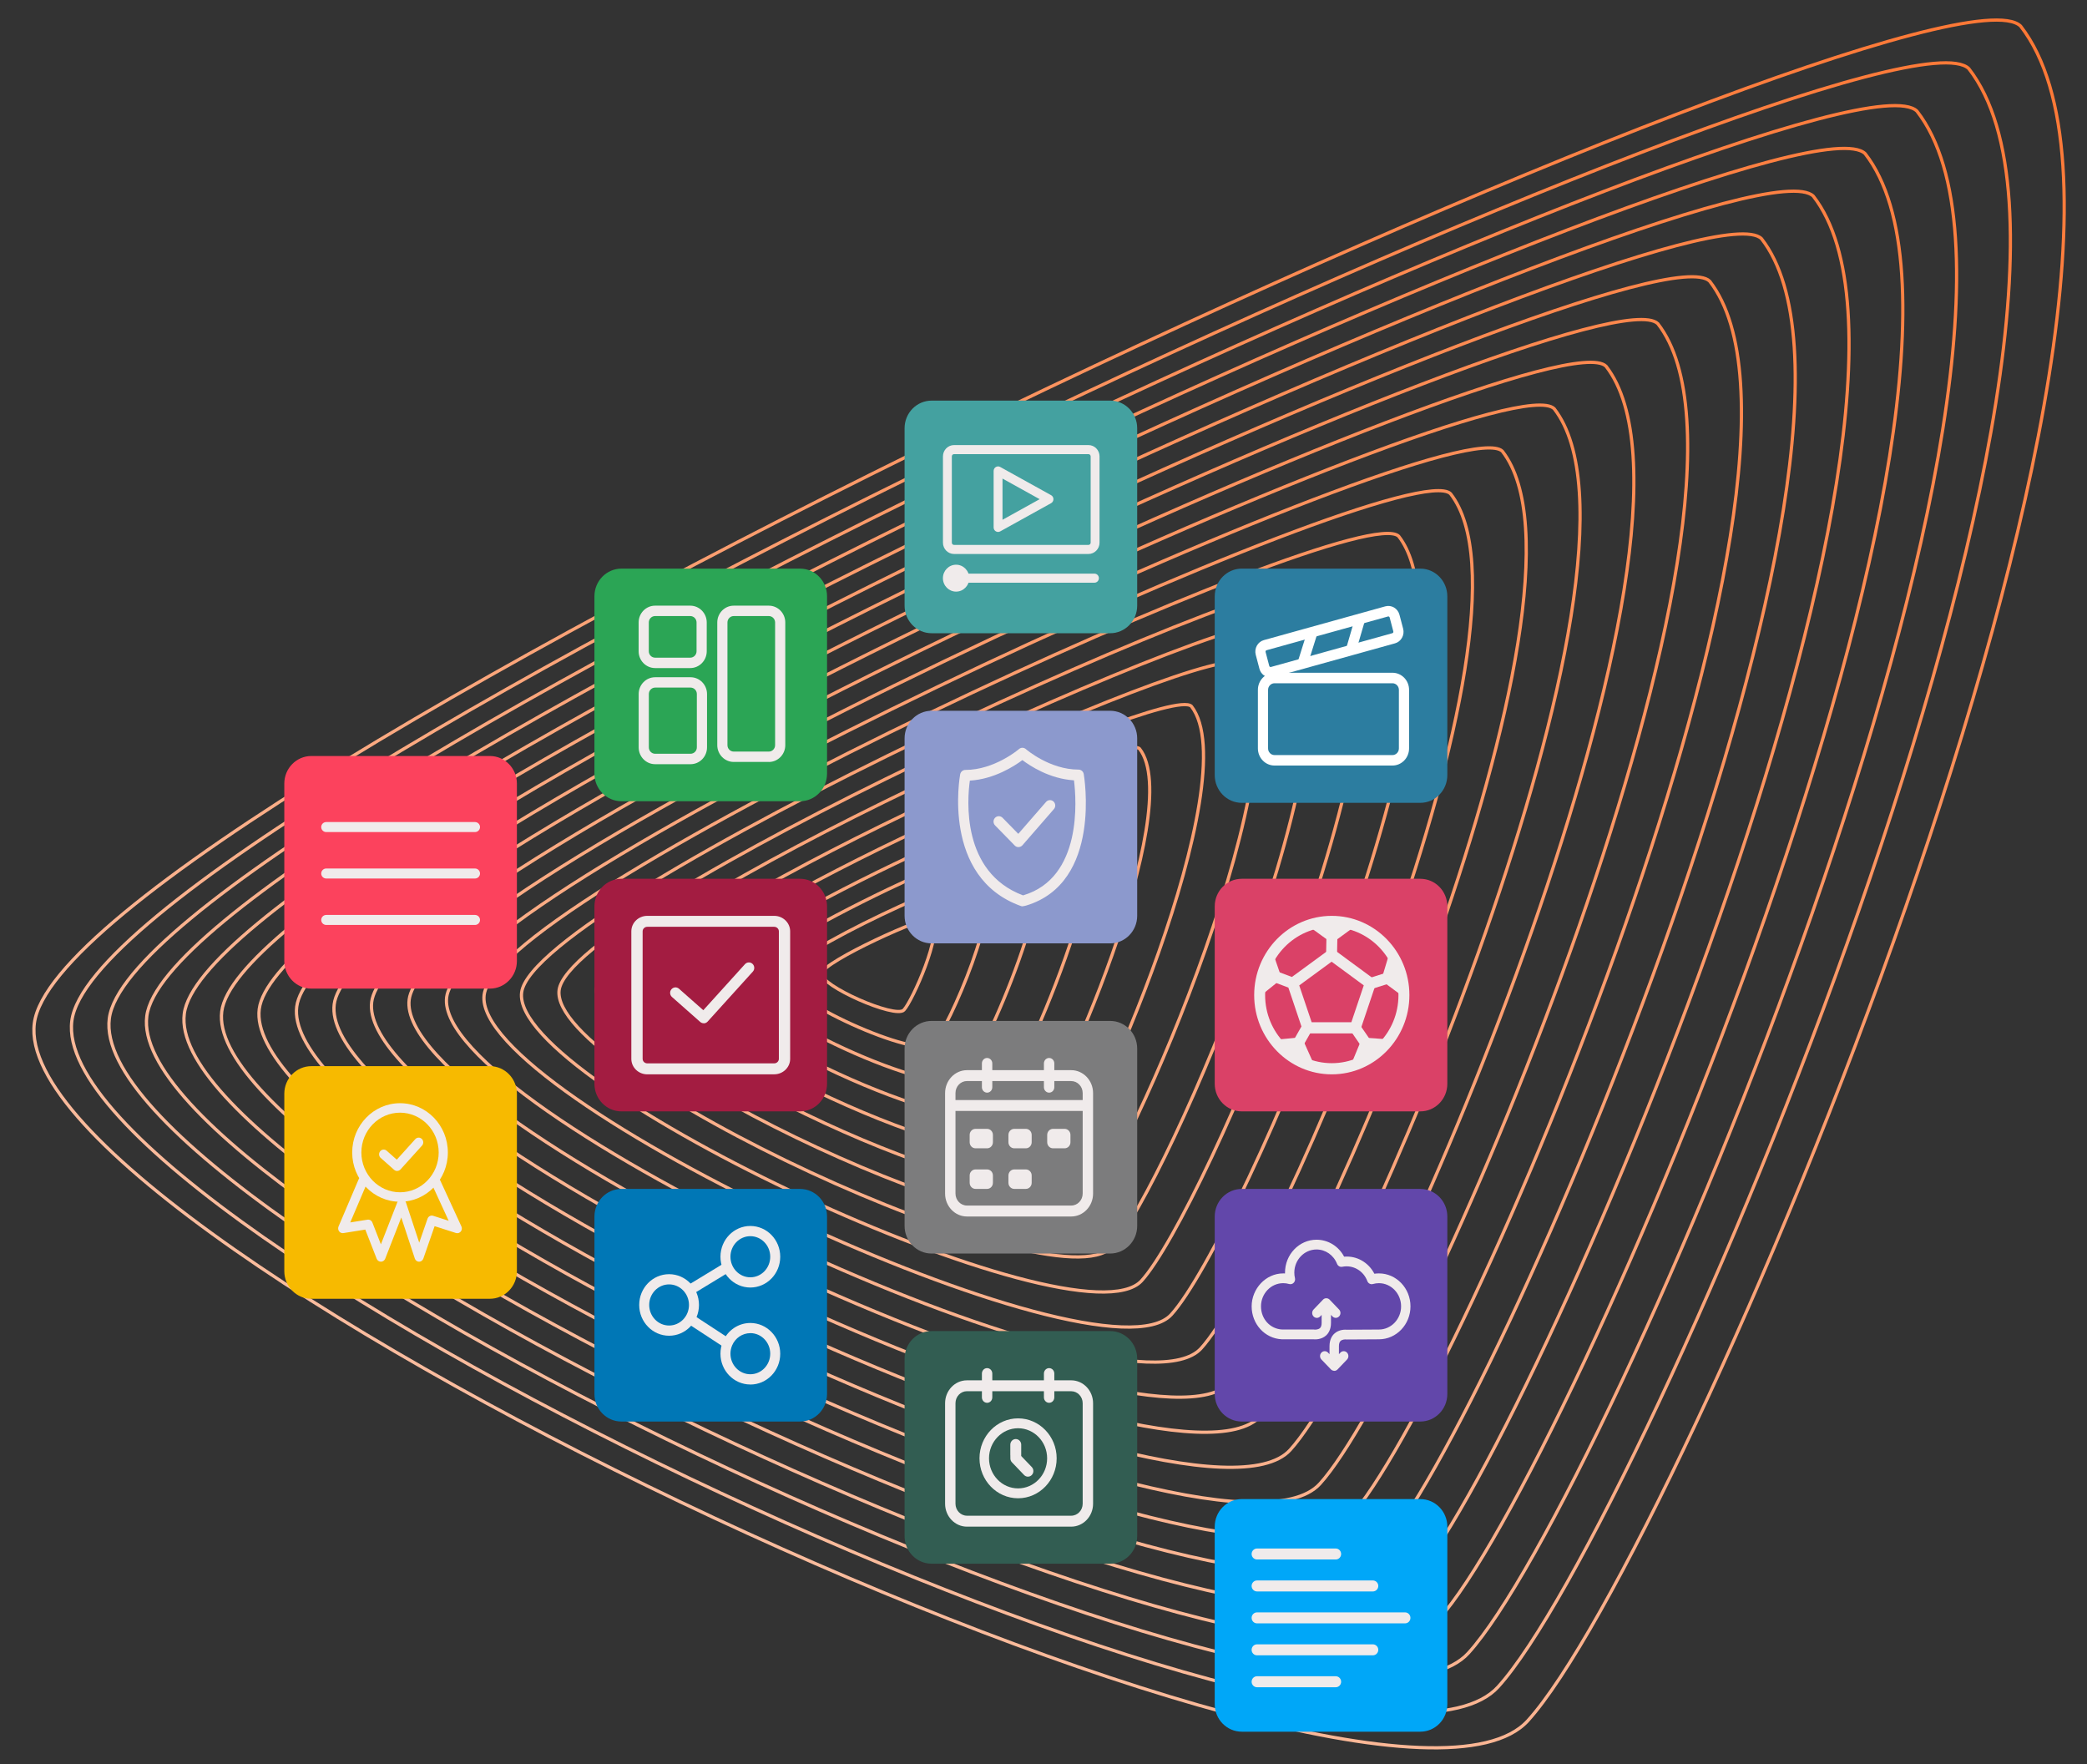 <svg width="646" height="546" viewBox="0 0 646 546" fill="none" xmlns="http://www.w3.org/2000/svg">
    <rect x="0" y="0" width="646" height="546" fill="#333333" stroke="none"/>
    <g clip-path="url(#clip0_83_7333)">
        <path d="M472.901 532.616C519.505 481.346 687.229 87.548 625.448 8.08C598.005 -18.592 19.435 247.678 10.634 316.721C1.833 385.765 426.297 583.885 472.901 532.616Z" stroke="url(#paint0_linear_83_7333)"/>
        <path d="M279.784 312.62C282.4 309.842 291.943 288.619 288.565 284.395C287.06 282.981 254.809 297.616 254.279 301.324C253.748 305.032 277.168 315.398 279.784 312.62Z" stroke="url(#paint1_linear_83_7333)"/>
        <path d="M463.705 522.14C508.214 473.18 668.406 97.122 609.406 21.238C583.198 -4.231 30.643 250.056 22.236 315.988C13.829 381.921 419.195 571.1 463.705 522.14Z" stroke="url(#paint2_linear_83_7333)"/>
        <path d="M454.509 511.664C496.923 465.013 649.583 106.697 593.364 34.396C568.391 10.13 41.851 252.434 33.838 315.255C25.825 378.076 412.094 558.315 454.509 511.664Z" stroke="url(#paint3_linear_83_7333)"/>
        <path d="M445.313 501.188C485.633 456.846 630.76 116.272 577.322 47.554C553.585 24.49 53.06 254.812 45.44 314.522C37.821 374.232 404.993 545.53 445.313 501.188Z" stroke="url(#paint4_linear_83_7333)"/>
        <path d="M436.117 490.712C474.342 448.679 611.937 125.847 561.28 60.711C538.778 38.851 64.268 257.19 57.042 313.789C49.817 370.387 397.891 532.745 436.117 490.712Z" stroke="url(#paint5_linear_83_7333)"/>
        <path d="M426.921 480.236C463.051 440.512 593.114 135.422 545.238 73.869C523.971 53.211 75.476 259.568 68.644 313.055C61.813 366.543 390.79 519.96 426.921 480.236Z" stroke="url(#paint6_linear_83_7333)"/>
        <path d="M417.725 469.76C451.761 432.345 574.29 144.997 529.196 87.027C509.164 67.572 86.685 261.946 80.247 312.322C73.809 362.699 383.688 507.175 417.725 469.76Z" stroke="url(#paint7_linear_83_7333)"/>
        <path d="M408.528 459.284C440.47 424.178 555.467 154.571 513.154 100.185C494.357 81.933 97.893 264.324 91.849 311.589C85.805 358.854 376.587 494.39 408.528 459.284Z" stroke="url(#paint8_linear_83_7333)"/>
        <path d="M399.333 448.808C429.179 416.011 536.644 164.146 497.112 113.343C479.55 96.293 109.101 266.702 103.451 310.856C97.801 355.01 369.486 481.604 399.333 448.808Z" stroke="url(#paint9_linear_83_7333)"/>
        <path d="M390.137 438.332C417.889 407.844 517.821 173.721 481.07 126.501C464.743 110.654 120.31 269.08 115.053 310.122C109.797 351.165 362.384 468.819 390.137 438.332Z" stroke="url(#paint10_linear_83_7333)"/>
        <path d="M380.94 427.856C406.598 399.678 498.998 183.296 465.028 139.658C449.936 125.014 131.518 271.458 126.655 309.389C121.793 347.321 355.283 456.034 380.94 427.856Z" stroke="url(#paint11_linear_83_7333)"/>
        <path d="M371.744 417.38C395.307 391.511 480.175 192.871 448.986 152.816C435.129 139.375 142.726 273.836 138.257 308.656C133.789 343.477 348.182 443.249 371.744 417.38Z" stroke="url(#paint12_linear_83_7333)"/>
        <path d="M362.548 406.904C384.016 383.344 461.351 202.445 432.944 165.974C420.322 153.735 153.934 276.214 149.859 307.923C145.785 339.632 341.08 430.464 362.548 406.904Z" stroke="url(#paint13_linear_83_7333)"/>
        <path d="M353.352 396.428C372.726 375.177 442.528 212.02 416.901 179.132C405.515 168.096 165.143 278.592 161.462 307.19C157.78 335.788 333.979 417.679 353.352 396.428Z" stroke="url(#paint14_linear_83_7333)"/>
        <path d="M344.156 385.952C361.435 367.01 423.705 221.595 400.86 192.29C390.708 182.457 176.351 280.97 173.064 306.456C169.777 331.943 326.878 404.894 344.156 385.952Z" stroke="url(#paint15_linear_83_7333)"/>
        <path d="M334.96 375.476C350.144 358.843 404.882 231.17 384.818 205.448C375.901 196.817 187.559 283.348 184.666 305.723C181.773 328.099 319.776 392.109 334.96 375.476Z" stroke="url(#paint16_linear_83_7333)"/>
        <path d="M325.764 365C338.854 350.676 386.059 240.745 368.775 218.605C361.094 211.178 198.768 285.726 196.268 304.99C193.769 324.254 312.675 379.324 325.764 365Z" stroke="url(#paint17_linear_83_7333)"/>
        <path d="M316.568 354.524C327.563 342.509 367.236 250.32 352.733 231.763C346.287 225.538 209.976 288.104 207.87 304.257C205.764 320.41 305.573 366.539 316.568 354.524Z" stroke="url(#paint18_linear_83_7333)"/>
        <path d="M307.372 344.048C316.272 334.342 348.412 259.894 336.691 244.921C331.48 239.899 221.184 290.482 219.472 303.524C217.76 316.566 298.472 353.754 307.372 344.048Z" stroke="url(#paint19_linear_83_7333)"/>
        <path d="M298.176 333.572C304.982 326.176 329.589 269.469 320.649 258.079C316.674 254.26 232.393 292.86 231.075 302.79C229.757 312.721 291.371 340.968 298.176 333.572Z" stroke="url(#paint20_linear_83_7333)"/>
        <path d="M288.98 323.096C293.691 318.009 310.766 279.044 304.607 271.237C301.867 268.62 243.601 295.238 242.677 302.057C241.753 308.877 284.269 328.183 288.98 323.096Z" stroke="url(#paint21_linear_83_7333)"/>
        <g clip-path="url(#clip1_83_7333)">
            <path d="M151.631 234H96.369C91.747 234 88 237.826 88 242.545V297.455C88 302.174 91.747 306 96.369 306H151.631C156.253 306 160 302.174 160 297.455V242.545C160 237.826 156.253 234 151.631 234Z" fill="#FC425D"/>
            <path d="M147.027 257.547H100.983C100.122 257.547 99.43 256.852 99.43 255.996C99.43 255.14 100.122 254.444 100.983 254.444H147.027C147.888 254.444 148.581 255.14 148.581 255.996C148.581 256.852 147.888 257.547 147.027 257.547Z" fill="#F0EBEB"/>
            <path d="M147.027 271.922H100.983C100.122 271.922 99.43 271.226 99.43 270.371C99.43 269.515 100.122 268.819 100.983 268.819H147.027C147.888 268.819 148.581 269.515 148.581 270.371C148.581 271.226 147.888 271.922 147.027 271.922Z" fill="#F0EBEB"/>
            <path d="M147.027 286.297H100.983C100.122 286.297 99.43 285.601 99.43 284.746C99.43 283.89 100.122 283.194 100.983 283.194H147.027C147.888 283.194 148.581 283.89 148.581 284.746C148.581 285.601 147.888 286.297 147.027 286.297Z" fill="#F0EBEB"/>
        </g>
        <g clip-path="url(#clip2_83_7333)">
            <path d="M151.631 330H96.369C91.747 330 88 333.826 88 338.545V393.455C88 398.174 91.747 402 96.369 402H151.631C156.253 402 160 398.174 160 393.455V338.545C160 333.826 156.253 330 151.631 330Z" fill="#F7BA00"/>
            <path d="M112.312 365.595L106.066 380.221L113.966 378.966L117.91 389.063L124.312 372.634L129.742 389.063L133.687 377.7L141.575 380.221L135.05 366.051" fill="#F7BA00"/>
            <path d="M129.743 390.534H129.732C129.129 390.534 128.592 390.135 128.402 389.542L124.212 376.844L119.229 389.61C119.017 390.158 118.492 390.523 117.911 390.523C117.33 390.523 116.805 390.158 116.592 389.61L113.073 380.586L106.302 381.67C105.788 381.75 105.274 381.544 104.961 381.122C104.648 380.7 104.581 380.13 104.782 379.639L111.017 365.013C111.33 364.272 112.168 363.941 112.883 364.26C113.598 364.58 113.922 365.447 113.609 366.188L108.414 378.373L113.743 377.517C114.391 377.414 115.028 377.779 115.274 378.418L117.9 385.149L122.995 372.098C123.218 371.528 123.788 371.162 124.347 371.185C124.939 371.197 125.464 371.596 125.654 372.178L129.766 384.636L132.335 377.22C132.592 376.479 133.374 376.08 134.09 376.319L138.883 377.859L133.743 366.69C133.408 365.96 133.71 365.093 134.414 364.739C135.129 364.397 135.967 364.705 136.302 365.435L142.827 379.616C143.073 380.141 142.983 380.769 142.615 381.202C142.246 381.636 141.654 381.818 141.117 381.636L134.525 379.525L131.039 389.565C130.838 390.146 130.302 390.534 129.699 390.534H129.743Z" fill="#F0EBEB"/>
            <path d="M123.823 370.501C131.216 370.501 137.208 364.33 137.208 356.719C137.208 349.108 131.216 342.937 123.823 342.937C116.43 342.937 110.438 349.108 110.438 356.719C110.438 364.33 116.43 370.501 123.823 370.501Z" fill="#F7BA00"/>
            <path d="M123.822 371.972C115.654 371.972 109.018 365.127 109.018 356.719C109.018 348.311 115.654 341.466 123.822 341.466C131.99 341.466 138.627 348.311 138.627 356.719C138.627 365.127 131.99 371.972 123.822 371.972ZM123.822 344.398C117.23 344.398 111.856 349.931 111.856 356.719C111.856 363.507 117.219 369.04 123.822 369.04C130.425 369.04 135.789 363.507 135.789 356.719C135.789 349.931 130.425 344.398 123.822 344.398Z" fill="#F0EBEB"/>
            <path d="M122.928 362.446C122.604 362.446 122.269 362.332 122.001 362.093L117.833 358.396C117.241 357.871 117.174 356.947 117.688 356.331C118.202 355.715 119.096 355.647 119.688 356.171L122.816 358.944L128.548 352.589C129.084 351.996 129.978 351.962 130.559 352.509C131.129 353.057 131.163 353.981 130.638 354.574L123.967 361.967C123.688 362.275 123.308 362.435 122.928 362.435V362.446Z" fill="#F0EBEB"/>
        </g>
        <g clip-path="url(#clip3_83_7333)">
            <path d="M247.631 176H192.369C187.747 176 184 179.826 184 184.545V239.455C184 244.174 187.747 248 192.369 248H247.631C252.253 248 256 244.174 256 239.455V184.545C256 179.826 252.253 176 247.631 176Z" fill="#2BA555"/>
            <path d="M237.977 235.838H227.116C224.312 235.838 222.021 233.511 222.021 230.636V192.668C222.021 189.805 224.301 187.466 227.116 187.466H237.977C240.781 187.466 243.072 189.793 243.072 192.668V230.647C243.072 233.511 240.792 235.85 237.977 235.85V235.838ZM227.116 190.683C226.044 190.683 225.172 191.573 225.172 192.668V230.647C225.172 231.743 226.044 232.633 227.116 232.633H237.977C239.049 232.633 239.921 231.743 239.921 230.647V192.668C239.921 191.573 239.049 190.683 237.977 190.683H227.116Z" fill="#F0EBEB"/>
            <path d="M213.665 206.781H202.771C199.966 206.781 197.676 204.453 197.676 201.578V192.668C197.676 189.805 199.955 187.466 202.771 187.466H213.665C216.469 187.466 218.76 189.793 218.76 192.668V201.578C218.76 204.442 216.48 206.781 213.665 206.781ZM202.771 190.683C201.698 190.683 200.827 191.573 200.827 192.668V201.578C200.827 202.673 201.698 203.563 202.771 203.563H213.665C214.737 203.563 215.609 202.673 215.609 201.578V192.668C215.609 191.573 214.737 190.683 213.665 190.683H202.771V190.683Z" fill="#F0EBEB"/>
            <path d="M213.755 236.534H202.782C199.978 236.534 197.688 234.207 197.688 231.332V214.824C197.688 211.96 199.967 209.621 202.782 209.621H213.755C216.559 209.621 218.85 211.949 218.85 214.824V231.332C218.85 234.196 216.57 236.534 213.755 236.534ZM202.782 212.827C201.71 212.827 200.838 213.717 200.838 214.812V231.321C200.838 232.416 201.71 233.306 202.782 233.306H213.755C214.827 233.306 215.699 232.416 215.699 231.321V214.812C215.699 213.717 214.827 212.827 213.755 212.827H202.782Z" fill="#F0EBEB"/>
        </g>
        <g clip-path="url(#clip4_83_7333)">
            <path d="M247.631 272H192.369C187.747 272 184 275.826 184 280.545V335.455C184 340.174 187.747 344 192.369 344H247.631C252.253 344 256 340.174 256 335.455V280.545C256 275.826 252.253 272 247.631 272Z" fill="#A31C41"/>
            <path d="M239.643 332.534H200.358C197.632 332.534 195.42 330.378 195.42 327.743V288.269C195.42 285.622 197.632 283.477 200.358 283.477H239.643C242.37 283.477 244.582 285.633 244.582 288.269V327.731C244.582 330.378 242.37 332.523 239.643 332.523V332.534ZM200.358 286.866C199.565 286.866 198.917 287.493 198.917 288.269V327.731C198.917 328.507 199.565 329.135 200.358 329.135H239.643C240.437 329.135 241.085 328.507 241.085 327.731V288.269C241.085 287.493 240.437 286.866 239.643 286.866H200.358Z" fill="#F0EBEB"/>
            <path d="M217.821 316.722C217.43 316.722 217.05 316.585 216.737 316.311L208 308.588C207.307 307.972 207.229 306.911 207.832 306.203C208.436 305.496 209.475 305.416 210.168 306.032L217.698 312.683L230.592 298.434C231.218 297.749 232.268 297.704 232.939 298.343C233.609 298.981 233.654 300.054 233.028 300.738L219.039 316.197C218.715 316.562 218.268 316.745 217.821 316.745V316.722Z" fill="#F0EBEB"/>
        </g>
        <g clip-path="url(#clip5_83_7333)">
            <path d="M247.631 368H192.369C187.747 368 184 371.826 184 376.545V431.455C184 436.174 187.747 440 192.369 440H247.631C252.253 440 256 436.174 256 431.455V376.545C256 371.826 252.253 368 247.631 368Z" fill="#0077B6"/>
            <path d="M232.257 398.518C227.162 398.518 223.006 394.251 223.006 388.992C223.006 383.733 227.151 379.466 232.257 379.466C237.363 379.466 241.509 383.733 241.509 388.992C241.509 394.251 237.363 398.518 232.257 398.518ZM232.257 382.626C228.861 382.626 226.101 385.478 226.101 388.992C226.101 392.506 228.861 395.358 232.257 395.358C235.654 395.358 238.414 392.506 238.414 388.992C238.414 385.478 235.654 382.626 232.257 382.626V382.626Z" fill="#F0EBEB"/>
            <path d="M207.107 413.441C202.012 413.441 197.855 409.174 197.855 403.914C197.855 398.655 202.001 394.388 207.107 394.388C212.213 394.388 216.358 398.655 216.358 403.914C216.358 409.174 212.213 413.441 207.107 413.441ZM207.107 397.548C203.71 397.548 200.95 400.401 200.95 403.914C200.95 407.428 203.71 410.28 207.107 410.28C210.504 410.28 213.263 407.428 213.263 403.914C213.263 400.401 210.504 397.548 207.107 397.548Z" fill="#F0EBEB"/>
            <path d="M232.257 428.534C227.162 428.534 223.006 424.267 223.006 419.008C223.006 417.685 223.263 416.407 223.777 415.209C225.252 411.729 228.581 409.493 232.257 409.493C237.352 409.493 241.509 413.76 241.509 419.02C241.509 424.279 237.363 428.546 232.257 428.546V428.534ZM232.257 412.642C229.81 412.642 227.598 414.137 226.615 416.453C226.28 417.263 226.101 418.118 226.101 418.997C226.101 422.511 228.861 425.363 232.257 425.363C235.654 425.363 238.414 422.511 238.414 418.997C238.414 415.483 235.654 412.631 232.257 412.631V412.642Z" fill="#F0EBEB"/>
            <path d="M224.412 390.819L212.613 397.992L214.197 400.708L225.995 393.535L224.412 390.819Z" fill="#F0EBEB"/>
            <path d="M214.414 406.905L212.744 409.565L224.361 417.169L226.031 414.508L214.414 406.905Z" fill="#F0EBEB"/>
        </g>
        <g clip-path="url(#clip6_83_7333)">
            <path d="M343.631 124H288.369C283.747 124 280 127.826 280 132.545V187.455C280 192.174 283.747 196 288.369 196H343.631C348.253 196 352 192.174 352 187.455V132.545C352 127.826 348.253 124 343.631 124Z" fill="#44A1A0"/>
            <path d="M308.939 164.649C308.693 164.649 308.447 164.581 308.235 164.455C307.821 164.204 307.564 163.748 307.564 163.246V145.768C307.564 145.277 307.821 144.809 308.235 144.558C308.648 144.307 309.173 144.296 309.598 144.536L325.363 153.275C325.81 153.526 326.078 153.993 326.078 154.507C326.078 155.02 325.799 155.499 325.363 155.739L309.598 164.478C309.397 164.592 309.162 164.649 308.939 164.649V164.649ZM310.313 148.129V160.884L321.81 154.507L310.313 148.129V148.129Z" fill="#F0EBEB"/>
            <path d="M336.916 171.471H295.307C293.419 171.471 291.877 169.897 291.877 167.969V141.261C291.877 139.333 293.419 137.759 295.307 137.759H336.916C338.804 137.759 340.346 139.333 340.346 141.261V167.969C340.346 169.897 338.804 171.471 336.916 171.471ZM295.307 140.565C294.938 140.565 294.626 140.873 294.626 141.261V167.969C294.626 168.357 294.927 168.665 295.307 168.665H336.916C337.285 168.665 337.598 168.357 337.598 167.969V141.261C337.598 140.873 337.296 140.565 336.916 140.565H295.307V140.565Z" fill="#F0EBEB"/>
            <path d="M338.769 180.359H296.021C295.261 180.359 294.646 179.731 294.646 178.955C294.646 178.18 295.261 177.552 296.021 177.552H338.769C339.529 177.552 340.144 178.18 340.144 178.955C340.144 179.731 339.529 180.359 338.769 180.359Z" fill="#F0EBEB"/>
            <path d="M295.943 183.12C298.196 183.12 300.022 181.255 300.022 178.955C300.022 176.656 298.196 174.791 295.943 174.791C293.691 174.791 291.865 176.656 291.865 178.955C291.865 181.255 293.691 183.12 295.943 183.12Z" fill="#F0EBEB"/>
        </g>
        <g clip-path="url(#clip7_83_7333)">
            <path d="M343.631 220H288.369C283.747 220 280 223.826 280 228.545V283.455C280 288.174 283.747 292 288.369 292H343.631C348.253 292 352 288.174 352 283.455V228.545C352 223.826 348.253 220 343.631 220Z" fill="#8C99CD"/>
            <path d="M316.559 280.534C316.38 280.534 316.19 280.5 316.023 280.443C291.308 271.613 297.151 239.977 297.207 239.657C297.364 238.881 298.034 238.311 298.805 238.311C307.844 238.311 315.341 231.922 315.408 231.854C316.023 231.317 316.917 231.329 317.531 231.854C317.598 231.922 324.85 238.208 333.844 238.208C334.626 238.208 335.308 238.779 335.453 239.566C335.509 239.908 341.285 273.256 317.576 280.306L316.917 280.454C316.794 280.477 316.682 280.5 316.559 280.5V280.534ZM300.202 241.619C299.397 247.369 297.52 269.959 316.66 277.135L316.76 277.112C335.04 271.681 333.185 247.483 332.436 241.528C324.894 241.072 318.827 237.056 316.47 235.265C314.056 237.067 307.799 241.163 300.213 241.619H300.202Z" fill="#F0EBEB"/>
            <path d="M315.251 262.201C314.815 262.201 314.402 262.03 314.1 261.71L308.011 255.481C307.374 254.831 307.374 253.77 308.011 253.119C308.648 252.469 309.687 252.469 310.324 253.119L315.195 258.094L323.787 248.214C324.391 247.529 325.419 247.461 326.089 248.077C326.759 248.693 326.826 249.742 326.223 250.427L316.48 261.63C316.178 261.972 315.754 262.178 315.307 262.189C315.296 262.189 315.273 262.189 315.262 262.189L315.251 262.201Z" fill="#F0EBEB"/>
        </g>
        <g clip-path="url(#clip8_83_7333)">
            <path d="M343.631 316H288.369C283.747 316 280 319.826 280 324.545V379.455C280 384.174 283.747 388 288.369 388H343.631C348.253 388 352 384.174 352 379.455V324.545C352 319.826 348.253 316 343.631 316Z" fill="#7C7C7D"/>
            <path d="M331.576 376.534H299.308C295.576 376.534 292.537 373.351 292.537 369.438V338.338C292.537 334.425 295.576 331.242 299.308 331.242H331.576C335.308 331.242 338.347 334.425 338.347 338.338V369.438C338.347 373.351 335.308 376.534 331.576 376.534ZM299.308 334.608C297.353 334.608 295.755 336.273 295.755 338.327V369.427C295.755 371.48 297.353 373.146 299.308 373.146H331.576C333.532 373.146 335.129 371.48 335.129 369.427V338.338C335.129 336.285 333.532 334.619 331.576 334.619H299.308V334.608Z" fill="#F0EBEB"/>
            <path d="M336.962 340.494H294.146V343.86H336.962V340.494Z" fill="#F0EBEB"/>
            <path d="M305.543 338.201C304.66 338.201 303.934 337.448 303.934 336.513V329.154C303.934 328.219 304.649 327.466 305.543 327.466C306.436 327.466 307.151 328.219 307.151 329.154V336.513C307.151 337.448 306.436 338.201 305.543 338.201Z" fill="#F0EBEB"/>
            <path d="M324.738 338.201C323.855 338.201 323.129 337.448 323.129 336.513V329.154C323.129 328.219 323.844 327.466 324.738 327.466C325.632 327.466 326.347 328.219 326.347 329.154V336.513C326.347 337.448 325.632 338.201 324.738 338.201Z" fill="#F0EBEB"/>
            <path d="M305.543 355.428H301.945C300.951 355.428 300.146 354.584 300.146 353.546V351.287C300.146 350.249 300.951 349.405 301.945 349.405H305.543C306.538 349.405 307.342 350.249 307.342 351.287V353.546C307.342 354.584 306.538 355.428 305.543 355.428Z" fill="#F0EBEB"/>
            <path d="M317.543 355.428H313.945C312.951 355.428 312.146 354.584 312.146 353.546V351.287C312.146 350.249 312.951 349.405 313.945 349.405H317.543C318.538 349.405 319.342 350.249 319.342 351.287V353.546C319.342 354.584 318.538 355.428 317.543 355.428Z" fill="#F0EBEB"/>
            <path d="M305.543 367.989H301.945C300.951 367.989 300.146 367.145 300.146 366.107V363.848C300.146 362.81 300.951 361.965 301.945 361.965H305.543C306.538 361.965 307.342 362.81 307.342 363.848V366.107C307.342 367.145 306.538 367.989 305.543 367.989Z" fill="#F0EBEB"/>
            <path d="M317.543 367.989H313.945C312.951 367.989 312.146 367.145 312.146 366.107V363.848C312.146 362.81 312.951 361.965 313.945 361.965H317.543C318.538 361.965 319.342 362.81 319.342 363.848V366.107C319.342 367.145 318.538 367.989 317.543 367.989Z" fill="#F0EBEB"/>
            <path d="M329.543 355.428H325.945C324.951 355.428 324.146 354.584 324.146 353.546V351.287C324.146 350.249 324.951 349.405 325.945 349.405H329.543C330.538 349.405 331.342 350.249 331.342 351.287V353.546C331.342 354.584 330.538 355.428 329.543 355.428Z" fill="#F0EBEB"/>
        </g>
        <g clip-path="url(#clip9_83_7333)">
            <path d="M343.631 412H288.369C283.747 412 280 415.826 280 420.545V475.455C280 480.174 283.747 484 288.369 484H343.631C348.253 484 352 480.174 352 475.455V420.545C352 415.826 348.253 412 343.631 412Z" fill="#325D52"/>
            <path d="M331.576 472.534H299.308C295.576 472.534 292.537 469.351 292.537 465.438V434.338C292.537 430.425 295.576 427.242 299.308 427.242H331.576C335.308 427.242 338.347 430.425 338.347 434.338V465.438C338.347 469.351 335.308 472.534 331.576 472.534ZM299.308 430.608C297.353 430.608 295.755 432.273 295.755 434.327V465.427C295.755 467.48 297.353 469.146 299.308 469.146H331.576C333.532 469.146 335.129 467.48 335.129 465.427V434.338C335.129 432.285 333.532 430.619 331.576 430.619H299.308V430.608Z" fill="#F0EBEB"/>
            <path d="M305.543 434.201C304.66 434.201 303.934 433.448 303.934 432.513V425.154C303.934 424.219 304.649 423.466 305.543 423.466C306.436 423.466 307.151 424.219 307.151 425.154V432.513C307.151 433.448 306.436 434.201 305.543 434.201Z" fill="#F0EBEB"/>
            <path d="M324.738 434.201C323.855 434.201 323.129 433.448 323.129 432.513V425.154C323.129 424.219 323.844 423.466 324.738 423.466C325.632 423.466 326.347 424.219 326.347 425.154V432.513C326.347 433.448 325.632 434.201 324.738 434.201Z" fill="#F0EBEB"/>
            <path d="M315.129 462.232C320.911 462.232 325.599 457.38 325.599 451.394C325.599 445.408 320.911 440.556 315.129 440.556C309.347 440.556 304.66 445.408 304.66 451.394C304.66 457.38 309.347 462.232 315.129 462.232Z" fill="#325D52"/>
            <path d="M315.13 463.75C308.538 463.75 303.186 458.205 303.186 451.383C303.186 444.56 308.549 439.016 315.13 439.016C321.711 439.016 327.074 444.56 327.074 451.383C327.074 458.205 321.711 463.75 315.13 463.75V463.75ZM315.13 442.073C310.169 442.073 306.135 446.249 306.135 451.383C306.135 456.517 310.169 460.692 315.13 460.692C320.091 460.692 324.124 456.517 324.124 451.383C324.124 446.249 320.091 442.073 315.13 442.073V442.073Z" fill="#F0EBEB"/>
            <path d="M314.414 452.158C313.486 452.158 312.727 451.383 312.727 450.413V447.161C312.727 446.203 313.486 445.416 314.414 445.416C315.341 445.416 316.101 446.192 316.101 447.161V450.413C316.101 451.371 315.341 452.158 314.414 452.158Z" fill="#F0EBEB"/>
            <path d="M318.191 457.064C317.756 457.064 317.32 456.893 316.996 456.551L313.23 452.626C312.571 451.942 312.582 450.835 313.23 450.162C313.89 449.489 314.962 449.489 315.61 450.162L319.376 454.087C320.035 454.771 320.024 455.878 319.376 456.551C319.052 456.893 318.616 457.053 318.191 457.053V457.064Z" fill="#F0EBEB"/>
        </g>
        <g clip-path="url(#clip10_83_7333)">
            <path d="M439.631 176H384.369C379.747 176 376 179.852 376 184.604V239.892C376 244.644 379.747 248.496 384.369 248.496H439.631C444.253 248.496 448 244.644 448 239.892V184.604C448 179.852 444.253 176 439.631 176Z" fill="#2C7DA0"/>
            <path d="M431.017 236.952H394.503C391.665 236.952 389.363 234.574 389.363 231.656V213.518C389.363 210.6 391.676 208.233 394.503 208.233H431.017C433.855 208.233 436.157 210.6 436.157 213.518V231.656C436.157 234.574 433.844 236.952 431.017 236.952ZM394.503 211.484C393.408 211.484 392.514 212.403 392.514 213.529V231.667C392.514 232.793 393.408 233.712 394.503 233.712H431.017C432.112 233.712 433.006 232.793 433.006 231.667V213.529C433.006 212.403 432.112 211.484 431.017 211.484H394.503Z" fill="white"/>
            <path d="M393.296 209.715C391.709 209.715 390.257 208.635 389.832 206.981L388.693 202.651C388.179 200.686 389.307 198.653 391.218 198.125L428.782 187.683C430.693 187.143 432.67 188.314 433.184 190.279L434.324 194.609C434.57 195.563 434.447 196.551 433.966 197.412C433.486 198.262 432.715 198.883 431.787 199.135L394.223 209.577C393.91 209.669 393.598 209.704 393.285 209.704L393.296 209.715ZM429.72 190.807C429.72 190.807 429.642 190.807 429.609 190.819L392.044 201.261C391.821 201.33 391.676 201.571 391.743 201.8L392.882 206.131C392.949 206.361 393.184 206.51 393.408 206.441L430.983 195.988C431.128 195.953 431.206 195.85 431.24 195.781C431.285 195.712 431.318 195.597 431.285 195.448L430.145 191.117C430.089 190.922 429.922 190.796 429.732 190.796L429.72 190.807Z" fill="white"/>
            <path d="M404.751 195.139L401.68 204.911L404.688 205.911L407.76 196.139L404.751 195.139Z" fill="white"/>
            <path d="M419.565 190.81L416.645 200.823L419.673 201.757L422.593 191.744L419.565 190.81Z" fill="white"/>
        </g>
        <g clip-path="url(#clip11_83_7333)">
            <path d="M439.631 272H384.369C379.747 272 376 275.826 376 280.545V335.455C376 340.174 379.747 344 384.369 344H439.631C444.253 344 448 340.174 448 335.455V280.545C448 275.826 444.253 272 439.631 272Z" fill="#DA4167"/>
            <path d="M420.705 319.859H403.566L398.795 305.678L394.191 303.944L395.365 300.693L399.89 302.393L412.191 293.391L426.169 303.682L420.728 319.848L420.705 319.859ZM405.99 316.403H418.292L422.136 304.994L412.18 297.67L402.158 305.005L406.001 316.403H405.99Z" fill="#F0EBEB"/>
            <path d="M410.588 289.762L410.473 295.5L413.857 295.571L413.973 289.833L410.588 289.762Z" fill="#F0EBEB"/>
            <path d="M429.011 301.105L423.641 302.796L424.638 306.099L430.009 304.408L429.011 301.105Z" fill="#F0EBEB"/>
            <path d="M420.872 317.132L418.104 319.121L421.409 323.917L424.178 321.927L420.872 317.132Z" fill="#F0EBEB"/>
            <path d="M392.716 296.346L394.772 302.324L389.699 306.42" fill="#F0EBEB"/>
            <path d="M390.749 307.778L388.648 305.062L392.771 301.731L391.118 296.917L394.313 295.776L396.771 302.917L390.749 307.778Z" fill="#F0EBEB"/>
            <path d="M417.328 286.101L412.289 289.786L407.016 285.964" fill="#F0EBEB"/>
            <path d="M412.29 291.92L406.033 287.379L408 284.55L412.29 287.664L416.346 284.698L418.324 287.504L412.29 291.92Z" fill="#F0EBEB"/>
            <path d="M434.527 306.477L429.51 302.758L431.409 296.437" fill="#F0EBEB"/>
            <path d="M433.531 307.88L427.531 303.431L429.788 295.924L433.028 296.939L431.487 302.085L435.52 305.085L433.531 307.88Z" fill="#F0EBEB"/>
            <path d="M420.348 328.781L422.761 322.951L429.219 323.396" fill="#F0EBEB"/>
            <path d="M421.912 329.454L418.783 328.108L421.666 321.137L429.331 321.673L429.096 325.119L423.856 324.754L421.912 329.454Z" fill="#F0EBEB"/>
            <path d="M395.732 323.476L401.9 322.86L404.593 328.872" fill="#F0EBEB"/>
            <path d="M403.05 329.591L400.861 324.708L395.9 325.199L395.564 321.753L402.939 321.023L406.134 328.153L403.05 329.591Z" fill="#F0EBEB"/>
            <path d="M403.349 316.828L400.465 321.899L403.392 323.635L406.277 318.565L403.349 316.828Z" fill="#F0EBEB"/>
            <path d="M412.235 332.534C398.984 332.534 388.213 321.536 388.213 308.006C388.213 294.475 398.984 283.477 412.235 283.477C425.487 283.477 436.258 294.475 436.258 308.006C436.258 321.536 425.487 332.534 412.235 332.534ZM412.235 286.934C400.861 286.934 391.598 296.38 391.598 308.006C391.598 319.631 400.85 329.078 412.235 329.078C423.621 329.078 432.872 319.631 432.872 308.006C432.872 296.38 423.621 286.934 412.235 286.934Z" fill="#F0EBEB"/>
        </g>
        <g clip-path="url(#clip12_83_7333)">
            <path d="M439.631 368H384.369C379.747 368 376 371.826 376 376.545V431.455C376 436.174 379.747 440 384.369 440H439.631C444.253 440 448 436.174 448 431.455V376.545C448 371.826 444.253 368 439.631 368Z" fill="#6247AA"/>
            <path d="M412.983 424.29C412.916 424.29 412.86 424.29 412.793 424.279C412.525 424.245 412.268 424.131 412.044 423.937C412.011 423.914 411.977 423.88 411.955 423.845L409.027 420.799C408.458 420.206 408.458 419.259 409.027 418.666C409.597 418.073 410.502 418.073 411.072 418.666L411.53 419.145V416.669C411.53 414.604 412.346 413.418 413.027 412.79C414.469 411.467 416.391 411.535 416.916 411.581L426.804 411.524C430.603 411.524 433.687 408.307 433.687 404.348C433.687 400.389 430.603 397.172 426.815 397.172C426.201 397.172 425.575 397.263 424.972 397.434C424.257 397.64 423.508 397.252 423.24 396.533C422.044 393.327 418.815 391.422 415.486 392.095C414.804 392.232 414.134 391.856 413.865 391.194C412.804 388.49 410.301 386.744 407.508 386.744C403.72 386.744 400.636 389.962 400.636 393.92C400.636 394.491 400.703 395.061 400.838 395.62C400.96 396.145 400.804 396.693 400.435 397.058C400.067 397.434 399.541 397.571 399.039 397.434C398.435 397.252 397.81 397.172 397.195 397.172C393.407 397.172 390.324 400.389 390.324 404.348C390.324 408.307 393.206 411.353 396.893 411.513H406.681C406.737 411.513 406.804 411.524 406.86 411.535C407.162 411.57 408.067 411.558 408.592 411.068C408.927 410.748 409.094 410.212 409.094 409.47V406.995L408.636 407.474C408.067 408.067 407.162 408.067 406.592 407.474C406.312 407.177 406.167 406.789 406.167 406.402C406.167 406.014 406.312 405.626 406.592 405.329L409.519 402.272C409.776 401.998 410.1 401.861 410.435 401.838C410.525 401.838 410.625 401.838 410.726 401.838C411.005 401.872 411.262 401.998 411.486 402.192C411.486 402.192 411.541 402.249 411.564 402.272L414.491 405.329C415.061 405.922 415.061 406.869 414.491 407.463C413.921 408.056 413.016 408.056 412.446 407.463L411.988 406.983V409.459C411.988 411.524 411.173 412.711 410.491 413.338C409.039 414.673 407.106 414.593 406.603 414.547H396.96C396.871 414.547 396.782 414.547 396.692 414.536C391.486 414.262 387.43 409.813 387.43 404.348C387.43 398.883 391.81 394.149 397.195 394.149C397.385 394.149 397.564 394.149 397.754 394.16C397.754 394.08 397.754 394 397.754 393.92C397.754 388.296 402.134 383.721 407.519 383.721C411.106 383.721 414.357 385.74 416.055 388.969C420 388.638 423.597 390.749 425.419 394.251C425.888 394.183 426.357 394.149 426.826 394.149C432.212 394.149 436.592 398.724 436.592 404.348C436.592 409.972 432.212 414.547 426.826 414.547L416.871 414.604C416.793 414.604 416.748 414.604 416.681 414.593C416.391 414.559 415.474 414.57 414.949 415.061C414.614 415.38 414.446 415.916 414.446 416.669V419.145L414.905 418.666C415.474 418.073 416.379 418.073 416.949 418.666C417.229 418.962 417.374 419.35 417.374 419.738C417.374 420.126 417.229 420.514 416.949 420.811L414.022 423.868C413.765 424.142 413.441 424.279 413.106 424.313C413.106 424.313 413.039 424.313 413.005 424.313L412.983 424.29Z" fill="#F0EBEB"/>
        </g>
        <g clip-path="url(#clip13_83_7333)">
            <path d="M439.631 464H384.369C379.747 464 376 467.826 376 472.545V527.455C376 532.174 379.747 536 384.369 536H439.631C444.253 536 448 532.174 448 527.455V472.545C448 467.826 444.253 464 439.631 464Z" fill="#00A7F8"/>
            <path d="M413.476 482.699H389.085C388.169 482.699 387.42 481.934 387.42 480.999C387.42 480.063 388.169 479.299 389.085 479.299H413.465C414.381 479.299 415.129 480.063 415.129 480.999C415.129 481.934 414.381 482.699 413.465 482.699H413.476Z" fill="#F0EBEB"/>
            <path d="M424.962 492.59H389.085C388.169 492.59 387.42 491.826 387.42 490.89C387.42 489.955 388.169 489.19 389.085 489.19H424.962C425.878 489.19 426.627 489.955 426.627 490.89C426.627 491.826 425.878 492.59 424.962 492.59Z" fill="#F0EBEB"/>
            <path d="M413.476 522.241H389.085C388.169 522.241 387.42 521.477 387.42 520.541C387.42 519.606 388.169 518.841 389.085 518.841H413.465C414.381 518.841 415.129 519.606 415.129 520.541C415.129 521.477 414.381 522.241 413.465 522.241H413.476Z" fill="#F0EBEB"/>
            <path d="M434.917 502.47H389.085C388.169 502.47 387.42 501.706 387.42 500.77C387.42 499.835 388.169 499.07 389.085 499.07H434.917C435.833 499.07 436.582 499.835 436.582 500.77C436.582 501.706 435.833 502.47 434.917 502.47Z" fill="#F0EBEB"/>
            <path d="M424.962 512.361H389.085C388.169 512.361 387.42 511.597 387.42 510.661C387.42 509.726 388.169 508.962 389.085 508.962H424.962C425.878 508.962 426.627 509.726 426.627 510.661C426.627 511.597 425.878 512.361 424.962 512.361Z" fill="#F0EBEB"/>
        </g>
    </g>
    <defs>
        <linearGradient id="paint0_linear_83_7333" x1="314.001" y1="592" x2="783.501" y2="-249" gradientUnits="userSpaceOnUse">
            <stop stop-color="#FAC3A8"/>
            <stop offset="1" stop-color="#FF5500"/>
        </linearGradient>
        <linearGradient id="paint1_linear_83_7333" x1="314.001" y1="592" x2="783.501" y2="-249" gradientUnits="userSpaceOnUse">
            <stop stop-color="#FAC3A8"/>
            <stop offset="1" stop-color="#FF5500"/>
        </linearGradient>
        <linearGradient id="paint2_linear_83_7333" x1="314.001" y1="592" x2="783.501" y2="-249" gradientUnits="userSpaceOnUse">
            <stop stop-color="#FAC3A8"/>
            <stop offset="1" stop-color="#FF5500"/>
        </linearGradient>
        <linearGradient id="paint3_linear_83_7333" x1="314.001" y1="592" x2="783.501" y2="-249" gradientUnits="userSpaceOnUse">
            <stop stop-color="#FAC3A8"/>
            <stop offset="1" stop-color="#FF5500"/>
        </linearGradient>
        <linearGradient id="paint4_linear_83_7333" x1="314.001" y1="592" x2="783.501" y2="-249" gradientUnits="userSpaceOnUse">
            <stop stop-color="#FAC3A8"/>
            <stop offset="1" stop-color="#FF5500"/>
        </linearGradient>
        <linearGradient id="paint5_linear_83_7333" x1="314.001" y1="592" x2="783.501" y2="-249" gradientUnits="userSpaceOnUse">
            <stop stop-color="#FAC3A8"/>
            <stop offset="1" stop-color="#FF5500"/>
        </linearGradient>
        <linearGradient id="paint6_linear_83_7333" x1="314.001" y1="592" x2="783.501" y2="-249" gradientUnits="userSpaceOnUse">
            <stop stop-color="#FAC3A8"/>
            <stop offset="1" stop-color="#FF5500"/>
        </linearGradient>
        <linearGradient id="paint7_linear_83_7333" x1="314.001" y1="592" x2="783.501" y2="-249" gradientUnits="userSpaceOnUse">
            <stop stop-color="#FAC3A8"/>
            <stop offset="1" stop-color="#FF5500"/>
        </linearGradient>
        <linearGradient id="paint8_linear_83_7333" x1="314.001" y1="592" x2="783.501" y2="-249" gradientUnits="userSpaceOnUse">
            <stop stop-color="#FAC3A8"/>
            <stop offset="1" stop-color="#FF5500"/>
        </linearGradient>
        <linearGradient id="paint9_linear_83_7333" x1="314.001" y1="592" x2="783.501" y2="-249" gradientUnits="userSpaceOnUse">
            <stop stop-color="#FAC3A8"/>
            <stop offset="1" stop-color="#FF5500"/>
        </linearGradient>
        <linearGradient id="paint10_linear_83_7333" x1="314.001" y1="592" x2="783.501" y2="-249" gradientUnits="userSpaceOnUse">
            <stop stop-color="#FAC3A8"/>
            <stop offset="1" stop-color="#FF5500"/>
        </linearGradient>
        <linearGradient id="paint11_linear_83_7333" x1="314.001" y1="592" x2="783.501" y2="-249" gradientUnits="userSpaceOnUse">
            <stop stop-color="#FAC3A8"/>
            <stop offset="1" stop-color="#FF5500"/>
        </linearGradient>
        <linearGradient id="paint12_linear_83_7333" x1="314.001" y1="592" x2="783.501" y2="-249" gradientUnits="userSpaceOnUse">
            <stop stop-color="#FAC3A8"/>
            <stop offset="1" stop-color="#FF5500"/>
        </linearGradient>
        <linearGradient id="paint13_linear_83_7333" x1="314.001" y1="592" x2="783.501" y2="-249" gradientUnits="userSpaceOnUse">
            <stop stop-color="#FAC3A8"/>
            <stop offset="1" stop-color="#FF5500"/>
        </linearGradient>
        <linearGradient id="paint14_linear_83_7333" x1="314.001" y1="592" x2="783.501" y2="-249" gradientUnits="userSpaceOnUse">
            <stop stop-color="#FAC3A8"/>
            <stop offset="1" stop-color="#FF5500"/>
        </linearGradient>
        <linearGradient id="paint15_linear_83_7333" x1="314.001" y1="592" x2="783.501" y2="-249" gradientUnits="userSpaceOnUse">
            <stop stop-color="#FAC3A8"/>
            <stop offset="1" stop-color="#FF5500"/>
        </linearGradient>
        <linearGradient id="paint16_linear_83_7333" x1="314.001" y1="592" x2="783.501" y2="-249" gradientUnits="userSpaceOnUse">
            <stop stop-color="#FAC3A8"/>
            <stop offset="1" stop-color="#FF5500"/>
        </linearGradient>
        <linearGradient id="paint17_linear_83_7333" x1="314.001" y1="592" x2="783.501" y2="-249" gradientUnits="userSpaceOnUse">
            <stop stop-color="#FAC3A8"/>
            <stop offset="1" stop-color="#FF5500"/>
        </linearGradient>
        <linearGradient id="paint18_linear_83_7333" x1="314.001" y1="592" x2="783.501" y2="-249" gradientUnits="userSpaceOnUse">
            <stop stop-color="#FAC3A8"/>
            <stop offset="1" stop-color="#FF5500"/>
        </linearGradient>
        <linearGradient id="paint19_linear_83_7333" x1="314.001" y1="592" x2="783.501" y2="-249" gradientUnits="userSpaceOnUse">
            <stop stop-color="#FAC3A8"/>
            <stop offset="1" stop-color="#FF5500"/>
        </linearGradient>
        <linearGradient id="paint20_linear_83_7333" x1="314.001" y1="592" x2="783.501" y2="-249" gradientUnits="userSpaceOnUse">
            <stop stop-color="#FAC3A8"/>
            <stop offset="1" stop-color="#FF5500"/>
        </linearGradient>
        <linearGradient id="paint21_linear_83_7333" x1="314.001" y1="592" x2="783.501" y2="-249" gradientUnits="userSpaceOnUse">
            <stop stop-color="#FAC3A8"/>
            <stop offset="1" stop-color="#FF5500"/>
        </linearGradient>
        <clipPath id="clip0_83_7333">
            <rect width="646" height="546" fill="white"/>
        </clipPath>
        <clipPath id="clip1_83_7333">
            <rect width="72" height="72" fill="white" transform="translate(88 234)"/>
        </clipPath>
        <clipPath id="clip2_83_7333">
            <rect width="72" height="72" fill="white" transform="translate(88 330)"/>
        </clipPath>
        <clipPath id="clip3_83_7333">
            <rect width="72" height="72" fill="white" transform="translate(184 176)"/>
        </clipPath>
        <clipPath id="clip4_83_7333">
            <rect width="72" height="72" fill="white" transform="translate(184 272)"/>
        </clipPath>
        <clipPath id="clip5_83_7333">
            <rect width="72" height="72" fill="white" transform="translate(184 368)"/>
        </clipPath>
        <clipPath id="clip6_83_7333">
            <rect width="72" height="72" fill="white" transform="translate(280 124)"/>
        </clipPath>
        <clipPath id="clip7_83_7333">
            <rect width="72" height="72" fill="white" transform="translate(280 220)"/>
        </clipPath>
        <clipPath id="clip8_83_7333">
            <rect width="72" height="72" fill="white" transform="translate(280 316)"/>
        </clipPath>
        <clipPath id="clip9_83_7333">
            <rect width="72" height="72" fill="white" transform="translate(280 412)"/>
        </clipPath>
        <clipPath id="clip10_83_7333">
            <rect width="72" height="72.496" fill="white" transform="translate(376 176)"/>
        </clipPath>
        <clipPath id="clip11_83_7333">
            <rect width="72" height="72" fill="white" transform="translate(376 272)"/>
        </clipPath>
        <clipPath id="clip12_83_7333">
            <rect width="72" height="72" fill="white" transform="translate(376 368)"/>
        </clipPath>
        <clipPath id="clip13_83_7333">
            <rect width="72" height="72" fill="white" transform="translate(376 464)"/>
        </clipPath>
    </defs>
</svg>
